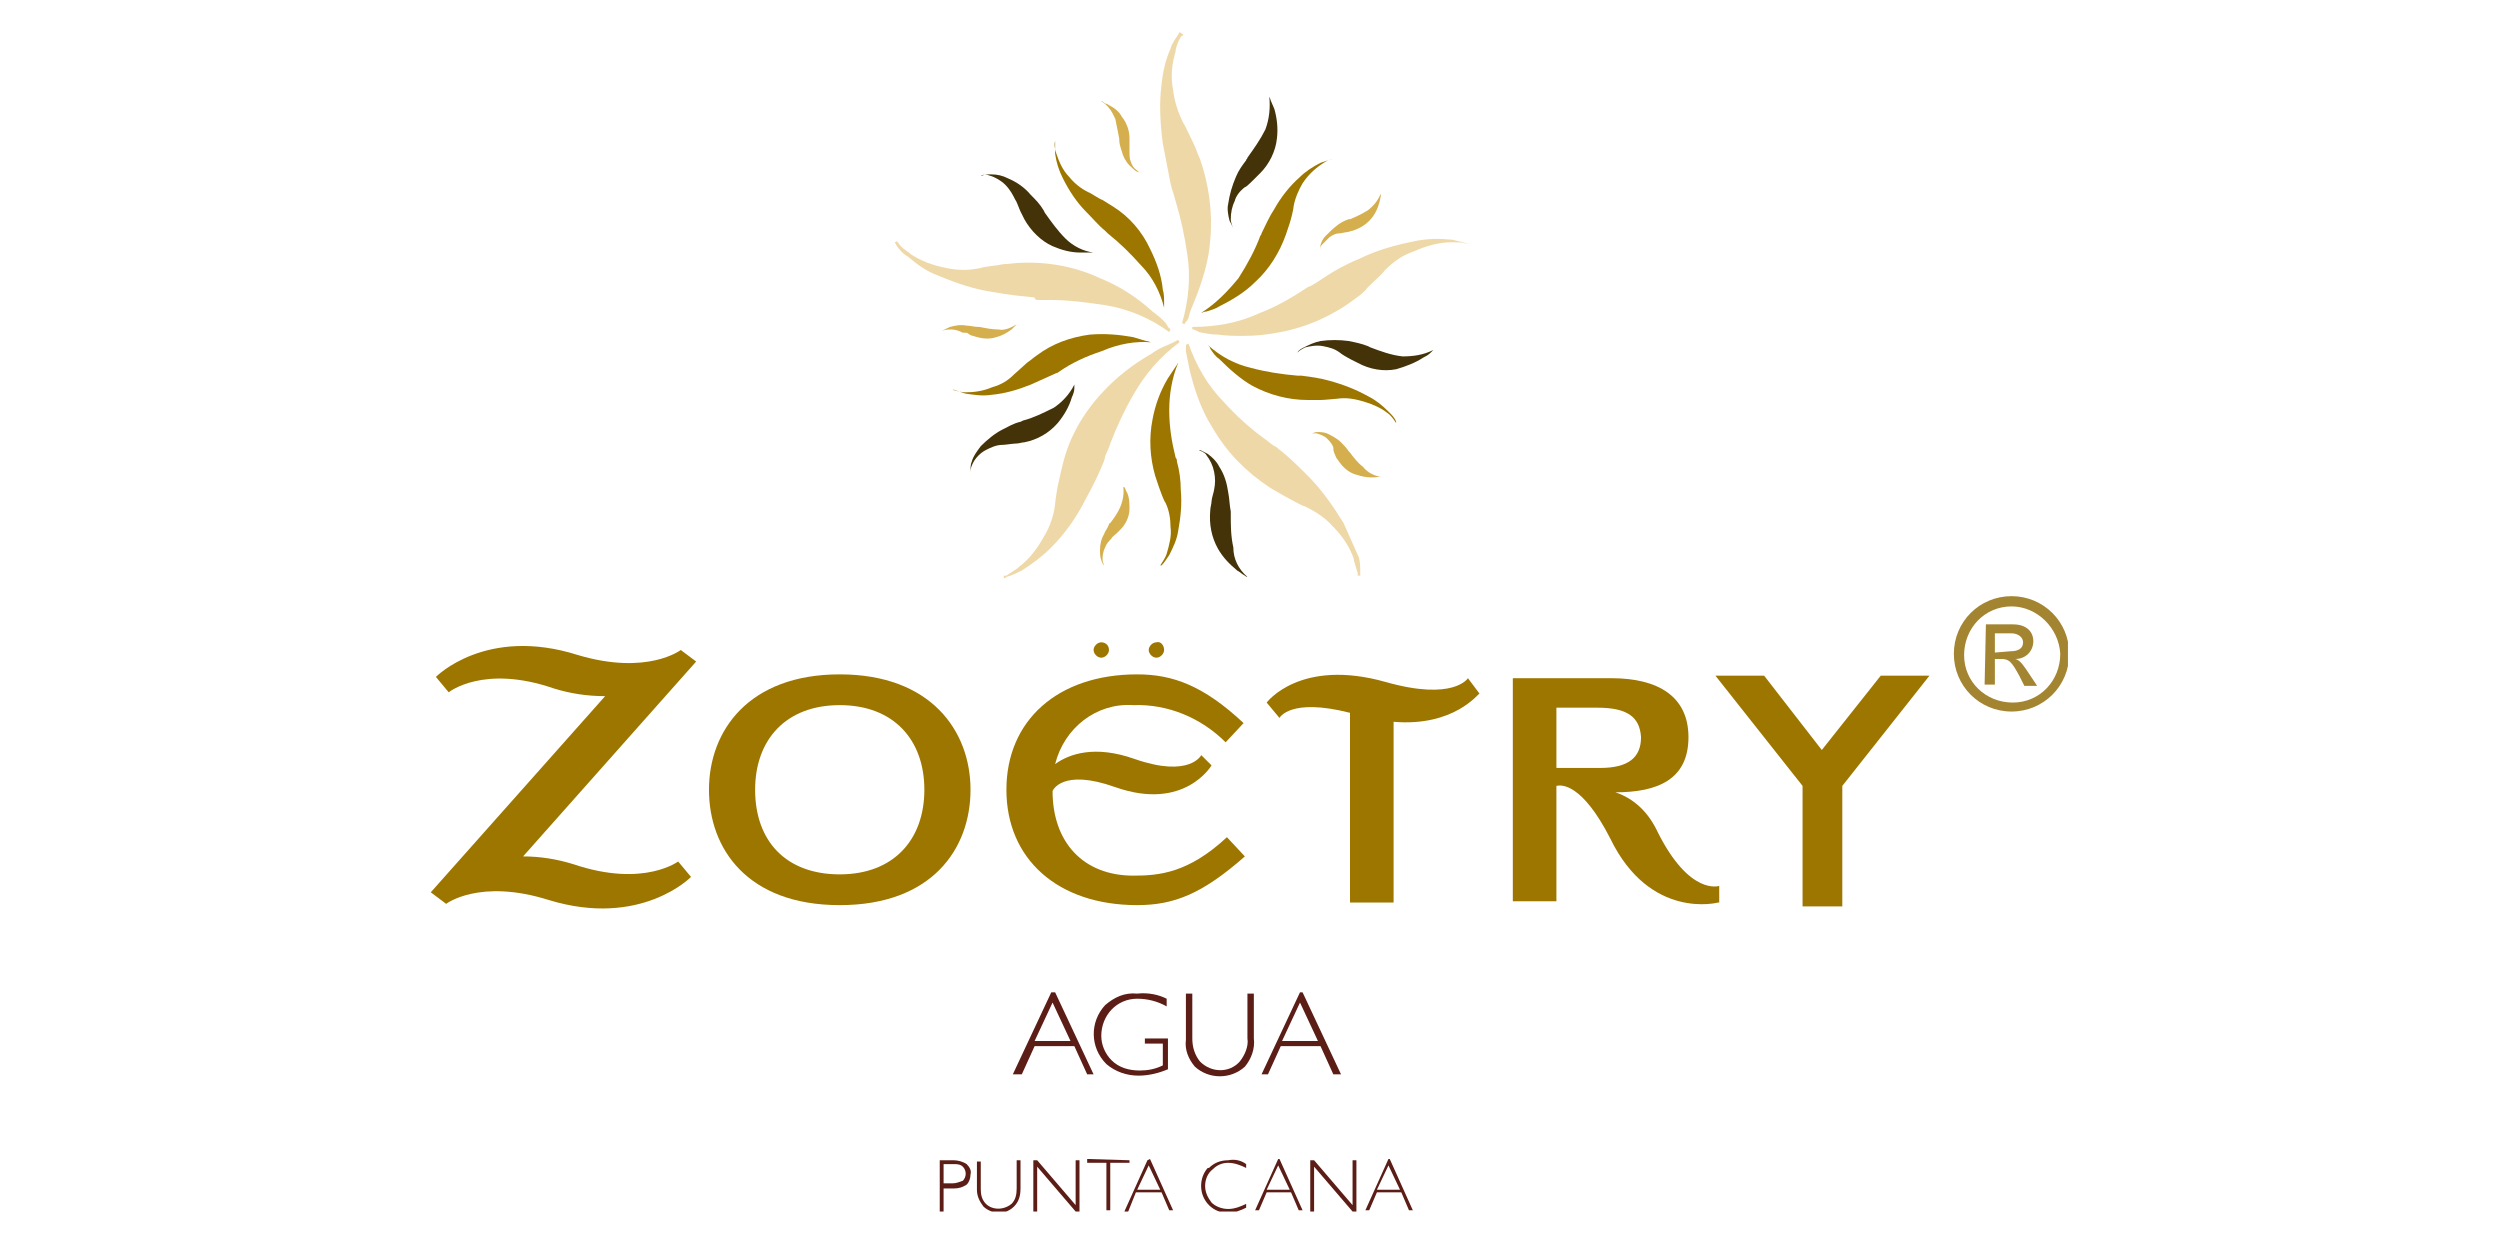 <?xml version="1.0" encoding="utf-8"?>
<!-- Generator: Adobe Illustrator 26.2.1, SVG Export Plug-In . SVG Version: 6.00 Build 0)  -->
<svg version="1.1" id="Logo-PUJ-Zoetry-Agua-Punta-Cana"
	 xmlns="http://www.w3.org/2000/svg" xmlns:xlink="http://www.w3.org/1999/xlink" x="0px" y="0px" viewBox="0 0 195 97"
	 style="enable-background:new 0 0 195 97;" xml:space="preserve">
<style type="text/css">
	.st0{fill:#5B1D15;}
	.st1{clip-path:url(#SVGID_00000109023480076453345700000010921616023421285522_);}
	.st2{fill:#9D7600;}
	.st3{fill:#EFD8A7;}
	.st4{fill:#D5AF4E;}
	.st5{fill:#443208;}
	.st6{fill:#A38431;}
</style>
<g>
	<path id="Path_21181" class="st0" d="M82.3,77.4l3,6.4h-0.5l-1-2.2h-3.1l-1,2.2H79l3-6.4H82.3z M83.5,81.2l-1.4-3l-1.4,3H83.5z"/>
	<g id="Group_11704">
		<g>
			<defs>
				<rect id="SVGID_1_" x="33.6" y="2.5" width="127.7" height="92"/>
			</defs>
			<clipPath id="SVGID_00000034071727493817547600000013722371192708263607_">
				<use xlink:href="#SVGID_1_"  style="overflow:visible;"/>
			</clipPath>
			<g id="Group_11703" style="clip-path:url(#SVGID_00000034071727493817547600000013722371192708263607_);">
				<path id="Path_21182" class="st0" d="M91,77.9v0.6c-0.7-0.4-1.5-0.6-2.3-0.6c-1.6,0-2.8,1.3-2.8,2.9c0,0.7,0.3,1.4,0.8,1.9
					c0.6,0.6,1.4,0.8,2.2,0.8c0.6,0,1.2-0.1,1.8-0.4v-1.7h-1.4v-0.4h1.8v2.4c-0.7,0.3-1.5,0.5-2.3,0.5c-0.9,0-1.8-0.3-2.5-0.9
					c-1.3-1.3-1.3-3.3-0.1-4.6l0,0c0.7-0.6,1.5-1,2.5-0.9C89.6,77.4,90.4,77.6,91,77.9"/>
				<path id="Path_21183" class="st0" d="M97.3,77.5h0.5v3.5c0.1,0.8-0.2,1.6-0.7,2.2c-1.1,1-2.8,1-3.9,0c-0.5-0.6-0.8-1.3-0.7-2.1
					v-3.6H93V81c0,0.7,0.2,1.3,0.6,1.8c0.9,0.9,2.3,0.9,3.1,0l0,0c0.4-0.5,0.7-1.2,0.6-1.8L97.3,77.5z"/>
				<path id="Path_21184" class="st0" d="M101.6,77.4l3,6.4H104l-1-2.2h-3.1l-1,2.2h-0.5l3-6.4H101.6z M102.8,81.2l-1.4-3l-1.4,3
					H102.8z"/>
				<path id="Path_21185" class="st0" d="M73.3,90.5h1.1c0.3,0,0.7,0.1,1,0.3c0.2,0.2,0.4,0.5,0.3,0.8c0,0.3-0.1,0.6-0.3,0.8
					c-0.3,0.2-0.6,0.3-1,0.3h-0.8v1.9h-0.3V90.5z M73.6,90.7v1.6h0.7c0.3,0,0.5-0.1,0.8-0.2c0.3-0.3,0.3-0.8,0-1.1c0,0,0,0,0,0l0,0
					c-0.2-0.2-0.5-0.2-0.7-0.2H73.6z"/>
				<path id="Path_21186" class="st0" d="M79.3,90.5h0.3v2.2c0,0.5-0.1,1-0.5,1.4c-0.3,0.3-0.7,0.5-1.2,0.5c-0.4,0-0.9-0.2-1.2-0.5
					c-0.3-0.4-0.5-0.8-0.5-1.3v-2.2h0.3v2.2c0,0.4,0.1,0.8,0.4,1.1c0.5,0.5,1.4,0.5,2,0c0.3-0.3,0.4-0.7,0.4-1.2L79.3,90.5z"/>
				<path id="Path_21187" class="st0" d="M84.2,90.5v4h-0.3l-3-3.5v3.5h-0.3v-4h0.3l3,3.5v-3.5L84.2,90.5z"/>
				<path id="Path_21188" class="st0" d="M88.1,90.5v0.2h-1.5v3.7h-0.3v-3.7h-1.5v-0.3L88.1,90.5z"/>
				<path id="Path_21189" class="st0" d="M89.7,90.4l1.8,4h-0.3l-0.6-1.4h-2L88,94.5h-0.3l1.8-4L89.7,90.4z M90.5,92.8l-0.9-1.9
					l-0.9,1.9H90.5z"/>
				<path id="Path_21190" class="st0" d="M97.2,90.8v0.3c-0.4-0.2-0.9-0.4-1.4-0.4c-0.5,0-0.9,0.2-1.2,0.5C94.2,91.5,94,92,94,92.5
					c0,0.5,0.2,0.9,0.5,1.3c0.3,0.3,0.8,0.5,1.3,0.5c0.5,0,1-0.2,1.4-0.4v0.3c-0.4,0.2-0.9,0.4-1.4,0.4c-0.6,0-1.1-0.2-1.5-0.6
					c-0.8-0.8-0.8-2.1-0.1-2.9l0.1,0c0.4-0.4,0.9-0.6,1.5-0.6C96.3,90.4,96.8,90.5,97.2,90.8"/>
				<path id="Path_21191" class="st0" d="M99.8,90.4l1.8,4h-0.3l-0.6-1.4h-1.9l-0.6,1.4h-0.3l1.8-4L99.8,90.4z M100.6,92.8l-0.9-1.9
					l-0.9,1.9L100.6,92.8z"/>
				<path id="Path_21192" class="st0" d="M105.8,90.5v4h-0.3l-3-3.5v3.5h-0.3v-4h0.3l3,3.5v-3.5L105.8,90.5z"/>
				<path id="Path_21193" class="st0" d="M108.4,90.4l1.8,4h-0.3l-0.6-1.4h-1.9l-0.6,1.4h-0.3l1.8-4L108.4,90.4z M109.2,92.8
					l-0.9-1.9l-0.9,1.9L109.2,92.8z"/>
				<path id="Path_21194" class="st2" d="M133.8,52.7h3.8l4.5,5.8l4.6-5.8h3.8l-6.8,8.6v9.4h-3.1v-9.4L133.8,52.7z"/>
				<path id="Path_21195" class="st2" d="M86.5,50.7c0,0.3-0.3,0.6-0.6,0.6s-0.6-0.3-0.6-0.6c0-0.3,0.3-0.6,0.6-0.6c0,0,0,0,0,0
					C86.2,50.1,86.5,50.3,86.5,50.7C86.5,50.7,86.5,50.7,86.5,50.7"/>
				<path id="Path_21196" class="st2" d="M90.8,50.7c0,0.3-0.3,0.6-0.6,0.6s-0.6-0.3-0.6-0.6c0-0.3,0.3-0.6,0.6-0.6c0,0,0,0,0,0
					C90.5,50,90.8,50.3,90.8,50.7C90.8,50.7,90.8,50.7,90.8,50.7"/>
				<path id="Path_21197" class="st2" d="M65.5,70.6c-7.2,0-10.2-4.4-10.2-9c0-4.6,3.1-9,10.2-9s10.2,4.4,10.2,9
					C75.7,66.2,72.7,70.6,65.5,70.6 M65.5,55c-4.2,0-6.6,2.7-6.6,6.6c0,4,2.4,6.6,6.6,6.6s6.6-2.7,6.6-6.6
					C72.1,57.7,69.7,55,65.5,55"/>
				<path id="Path_21198" class="st2" d="M88.7,70.6c-6.2,0-10.2-3.6-10.2-9s4-9,10.2-9c2.8,0,5.2,0.9,8.3,3.8l-1.4,1.5
					c-1.9-1.9-4.5-3-7.2-2.9c-2.9-0.2-5.4,1.8-6.1,4.6c1.1-0.8,3.1-1.5,6.2-0.4c4.3,1.5,5.2-0.3,5.2-0.3l0.8,0.8
					c0,0-2.1,3.6-7.5,1.7c-4.2-1.5-4.9,0.3-4.9,0.3c0,4,2.4,6.6,6.3,6.6c2,0,4.3-0.2,7.3-3l1.4,1.5C93.8,69.7,91.6,70.6,88.7,70.6"
					/>
				<path id="Path_21199" class="st2" d="M108.7,56.3v14.1h-3.4V55.6c-4.7-1.2-5.5,0.4-5.5,0.4l-1-1.2c0,0,2.6-3.5,9.3-1.6
					c5.3,1.5,6.4-0.3,6.4-0.3l0.9,1.2C115.3,54.1,113.4,56.7,108.7,56.3"/>
				<path id="Path_21200" class="st2" d="M134,70.4c0,0-5.3,1.4-8.4-5c-2.2-4.3-3.8-4.2-4.2-4.1v9h-3.4V52.9h7.7c3.6,0,6,1.4,6,4.6
					c0,3.3-2.4,4.3-5.7,4.3c1.5,0.5,2.6,1.6,3.3,3.1c2.5,5,4.8,4.2,4.8,4.2V70.4z M124.6,55.2h-3.2v4.7h3.4c2.2,0,3.2-0.8,3.2-2.4
					C127.9,55.9,126.9,55.2,124.6,55.2"/>
				<path id="Path_21201" class="st2" d="M44.7,67.4c-1.3-0.4-2.6-0.6-3.9-0.6l13.5-15.2l-1.2-0.9c0,0-2.6,2-8,0.4
					C37.9,48.8,34,52.8,34,52.8l1,1.2c0,0,2.7-2.2,8.2-0.3c1.3,0.4,2.6,0.6,4,0.6L33.6,69.6l1.2,0.9c0,0,2.6-2,8-0.3
					c7.2,2.2,11.1-1.8,11.1-1.8l-1-1.2C53,67.1,50.3,69.3,44.7,67.4"/>
				<path id="Path_21202" class="st3" d="M93.2,23.4c0.6-1.5,1.1-3.1,1.2-4.7c0.2-2.1-0.1-4.3-0.8-6.3c-0.2-0.4-0.3-0.8-0.5-1.2
					c-0.2-0.4-0.7-1.5-0.8-1.6c-0.4-0.8-0.7-1.7-0.8-2.6c-0.2-1-0.1-2,0.2-3l0-0.1c0.1-0.4,0.2-0.7,0.4-1c0,0,0-0.1,0.1-0.1
					s0,0,0.1-0.1L92,2.5c0,0.1-0.1,0.1-0.1,0.2c-0.2,0.3-0.5,0.7-0.6,1.1c-0.4,0.9-0.6,1.8-0.7,2.8c-0.2,1.5-0.1,3.1,0.1,4.6
					c0.2,1,0.4,2.1,0.6,3.1l0.1,0.4c0.1,0.3,0.2,0.6,0.3,1c0.4,1.3,0.7,2.7,0.9,4.1c0.3,1.8,0.1,3.7-0.4,5.4l0.2,0.1
					c0-0.1,0.1-0.2,0.2-0.3c0-0.1,0.1-0.1,0.1-0.2C92.8,24.3,93,23.9,93.2,23.4"/>
				<path id="Path_21203" class="st3" d="M81,23.4c0.3,0,0.7,0,1,0c1.4,0,2.8,0.2,4.2,0.4c1.8,0.3,3.5,1,5,2.1l0.1-0.2l0,0
					c-0.1-0.1-0.2-0.2-0.2-0.2c0-0.1-0.1-0.1-0.1-0.2c-0.3-0.4-0.7-0.7-1.1-1c-1.2-1.1-2.6-2-4.1-2.6c-1.9-0.9-4.1-1.3-6.2-1.2
					c-0.4,0-0.9,0.1-1.3,0.1c-0.4,0.1-1.6,0.2-1.8,0.3c-0.9,0.2-1.8,0.2-2.7,0c-1-0.2-1.9-0.5-2.8-1.1l-0.1-0.1
					c-0.3-0.2-0.6-0.4-0.8-0.7c0,0,0-0.1-0.1-0.1s0,0,0-0.1l-0.2,0.1c0,0.1,0.1,0.1,0.1,0.2c0.2,0.3,0.5,0.7,0.9,0.9
					c0.7,0.6,1.5,1.2,2.4,1.5c1.4,0.6,2.9,1.1,4.4,1.3c1,0.2,2.1,0.3,3.1,0.4C80.7,23.4,80.9,23.4,81,23.4"/>
				<path id="Path_21204" class="st3" d="M91.3,26.8c-0.1,0-0.1,0.1-0.2,0.1c-0.5,0.2-0.9,0.4-1.3,0.7c-1.4,0.8-2.7,1.8-3.8,3
					c-1.5,1.6-2.6,3.5-3.1,5.6c-0.1,0.4-0.2,0.8-0.3,1.3c-0.1,0.3-0.3,1.6-0.3,1.8c-0.1,0.9-0.4,1.8-0.9,2.6
					c-0.5,0.9-1.1,1.7-1.9,2.3l-0.1,0.1c-0.3,0.2-0.6,0.4-0.9,0.6l-0.1,0l-0.1,0l0,0.2c0.1,0,0.1,0,0.2-0.1c0.4-0.1,0.8-0.3,1.2-0.5
					c0.8-0.5,1.6-1.1,2.3-1.8c1.1-1.1,2-2.4,2.7-3.8c0.5-0.9,1-1.9,1.4-2.9c0-0.1,0.1-0.2,0.1-0.4c0.1-0.3,0.3-0.6,0.4-1
					c0.5-1.3,1.1-2.6,1.8-3.8c0.9-1.6,2.1-3,3.6-4.1l0,0l-0.1-0.2C91.5,26.7,91.4,26.8,91.3,26.8"/>
				<path id="Path_21205" class="st3" d="M104.8,40.8c-0.8-1.3-1.7-2.6-2.8-3.7c-0.7-0.7-1.5-1.5-2.3-2.1c-0.1-0.1-0.2-0.2-0.3-0.2
					c-0.3-0.2-0.5-0.4-0.8-0.6c-1.1-0.8-2.2-1.8-3.1-2.8c-1.3-1.3-2.2-2.9-2.8-4.6l-0.2,0.1c0,0.1,0,0.2,0,0.3c0,0.1,0,0.2,0,0.2
					c0.1,0.5,0.2,1,0.3,1.5c0.4,1.6,0.9,3.1,1.8,4.5c1.1,1.9,2.6,3.4,4.4,4.6c0.3,0.2,0.7,0.4,1.2,0.7c0.4,0.2,1.4,0.8,1.6,0.8
					c0.8,0.4,1.6,0.9,2.2,1.6c0.7,0.7,1.3,1.6,1.6,2.5l0,0.1c0.1,0.3,0.2,0.7,0.3,1c0,0,0,0.1,0,0.1s0,0.1,0,0.1l0.2,0
					c0-0.1,0-0.2,0-0.2c0-0.4,0-0.8-0.1-1.2C105.6,42.6,105.2,41.7,104.8,40.8"/>
				<path id="Path_21206" class="st3" d="M114.5,19c-0.4-0.1-0.8-0.2-1.2-0.3c-1-0.1-1.9-0.1-2.9,0.1c-1.5,0.3-3,0.7-4.4,1.4
					c-1,0.4-1.9,0.9-2.8,1.5l-0.3,0.2c-0.3,0.2-0.6,0.4-0.9,0.5c-1.2,0.8-2.4,1.5-3.7,2c-1.7,0.8-3.5,1.1-5.3,1.1l0,0.2
					c0.1,0,0.2,0,0.3,0.1c0.1,0,0.1,0,0.2,0.1c0.5,0.1,1,0.2,1.5,0.2c0.7,0.1,1.3,0.1,2,0.1c1,0,1.9-0.1,2.9-0.3
					c2.1-0.4,4.1-1.3,5.8-2.6c0.3-0.2,0.7-0.5,1-0.9c0.3-0.3,1.2-1.1,1.3-1.3c0.7-0.7,1.4-1.2,2.3-1.5c0.9-0.4,1.9-0.7,2.9-0.7h0.1
					c0.4,0,0.7,0,1.1,0.1l0.1,0c0,0,0,0,0.1,0l0.1-0.2C114.6,19,114.6,19,114.5,19"/>
				<path id="Path_21207" class="st2" d="M90.8,24c0-0.1,0-0.3,0-0.4c0-0.3,0-0.7-0.1-1c-0.1-1.1-0.5-2.2-1-3.2
					c-0.6-1.3-1.6-2.5-2.9-3.3c-0.3-0.2-0.5-0.3-0.8-0.5c-0.3-0.1-1-0.6-1.1-0.6c-0.6-0.3-1.1-0.7-1.5-1.2c-0.5-0.5-0.8-1.2-1-1.8
					c-0.1-0.3-0.2-0.7-0.1-1c0,0,0,0,0,0.1c0,0.3,0,0.6,0,0.9c0.1,0.7,0.3,1.3,0.6,1.9c0.5,1,1.1,1.9,1.8,2.6c0.5,0.5,1,1.1,1.5,1.5
					l0.2,0.2c1,0.8,1.8,1.6,2.6,2.5C89.9,21.6,90.5,22.8,90.8,24"/>
				<path id="Path_21208" class="st2" d="M89.8,26.7c-0.1,0-0.2-0.1-0.4-0.1c-0.3-0.1-0.7-0.2-1-0.3c-1.1-0.2-2.2-0.3-3.4-0.2
					c-1.5,0.2-2.9,0.7-4.1,1.6c-0.3,0.2-0.5,0.4-0.8,0.6c-0.2,0.2-0.9,0.8-1,0.9c-0.5,0.5-1,0.8-1.7,1c-0.7,0.3-1.4,0.4-2.1,0.4
					c-0.3,0-0.7-0.1-1-0.2l0.1,0c0.3,0.1,0.6,0.2,0.9,0.3c0.7,0.1,1.3,0.2,2,0.1c1.1-0.1,2.1-0.4,3.1-0.8c0.7-0.3,1.3-0.6,2-0.9
					c0.1,0,0.2-0.1,0.2-0.1c1-0.7,2.1-1.2,3.3-1.6C87.3,26.8,88.6,26.6,89.8,26.7"/>
				<path id="Path_21209" class="st2" d="M91.9,28.3c-0.1,0.1-0.1,0.2-0.2,0.3c-0.2,0.3-0.4,0.6-0.6,0.9c-0.6,1-1,2.1-1.2,3.2
					c-0.3,1.5-0.2,3,0.2,4.4c0.1,0.3,0.2,0.6,0.3,0.9c0.1,0.3,0.4,1.1,0.5,1.2c0.3,0.6,0.4,1.3,0.4,1.9c0.1,0.7-0.1,1.4-0.3,2.1
					c-0.1,0.3-0.3,0.6-0.5,0.9l0.1,0c0.2-0.2,0.4-0.5,0.6-0.8c0.3-0.6,0.6-1.2,0.7-1.9c0.2-1.1,0.3-2.1,0.2-3.2
					c0-0.7-0.1-1.5-0.3-2.2c0-0.1,0-0.2-0.1-0.3c-0.3-1.2-0.5-2.4-0.5-3.7C91.2,30.8,91.4,29.5,91.9,28.3"/>
				<path id="Path_21210" class="st2" d="M94.2,26.9c0.1,0.1,0.2,0.2,0.2,0.3c0.2,0.3,0.4,0.6,0.7,0.8c0.8,0.8,1.7,1.6,2.6,2.1
					c1.3,0.7,2.8,1.1,4.3,1.1c0.3,0,0.6,0,1,0c0.3,0,1.2-0.1,1.3-0.1c0.7-0.1,1.3,0,2,0.2c0.7,0.2,1.4,0.5,1.9,0.9
					c0.3,0.2,0.5,0.5,0.7,0.8c0,0,0,0,0-0.1c-0.1-0.3-0.3-0.5-0.6-0.8c-0.5-0.5-1-0.9-1.6-1.2c-0.9-0.5-1.9-0.9-3-1.2
					c-0.7-0.2-1.4-0.3-2.2-0.4l-0.3,0c-1.2-0.1-2.5-0.3-3.6-0.6C96.3,28.4,95.2,27.8,94.2,26.9"/>
				<path id="Path_21211" class="st2" d="M93.7,24.4c0.1,0,0.2-0.1,0.4-0.1c0.3-0.1,0.7-0.2,1-0.4c1-0.5,2-1.1,2.8-1.9
					c1.1-1,1.9-2.3,2.4-3.7c0.1-0.3,0.2-0.6,0.3-0.9c0.1-0.3,0.3-1.1,0.3-1.3c0.1-0.6,0.4-1.3,0.7-1.8c0.4-0.6,0.9-1.1,1.5-1.5
					c0.3-0.2,0.6-0.4,0.9-0.4l-0.1,0c-0.3,0.1-0.6,0.2-0.9,0.3c-0.6,0.3-1.2,0.7-1.6,1.1c-0.8,0.7-1.5,1.6-2,2.5
					c-0.4,0.6-0.7,1.3-1,1.9c0,0.1-0.1,0.2-0.1,0.2c-0.4,1.1-1,2.2-1.7,3.3C95.7,22.8,94.8,23.7,93.7,24.4"/>
				<path id="Path_21212" class="st4" d="M79.3,25.3c0,0-0.1,0.1-0.1,0.1c-0.1,0.1-0.2,0.2-0.3,0.3c-0.4,0.3-0.8,0.5-1.2,0.6
					c-0.6,0.2-1.2,0.1-1.8-0.1c-0.1,0-0.3-0.1-0.4-0.2S75,26,75,25.9c-0.2-0.1-0.5-0.2-0.8-0.2c-0.3,0-0.6,0-0.8,0.2
					c-0.1,0.1-0.2,0.2-0.3,0.3c0,0,0,0,0,0c0.1-0.1,0.2-0.2,0.3-0.3c0.2-0.2,0.5-0.3,0.7-0.4c0.4-0.1,0.8-0.2,1.3-0.1
					c0.3,0,0.6,0.1,0.9,0.1l0.1,0c0.5,0.1,1,0.2,1.5,0.2C78.3,25.8,78.8,25.6,79.3,25.3"/>
				<path id="Path_21213" class="st4" d="M107.7,37.2c-0.1,0-0.1,0-0.2,0c-0.6,0.1-1.2,0-1.8-0.2c-0.6-0.2-1-0.6-1.4-1.2
					c-0.1-0.1-0.1-0.2-0.2-0.4S104,35,104,34.9c-0.1-0.3-0.3-0.5-0.5-0.7c-0.2-0.2-0.5-0.3-0.8-0.4c-0.1,0-0.3,0-0.4,0l0,0
					c0.1,0,0.3-0.1,0.4-0.1c0.3,0,0.5,0,0.8,0.1c0.4,0.2,0.8,0.4,1.1,0.7c0.2,0.2,0.4,0.4,0.6,0.7l0.1,0.1c0.3,0.4,0.6,0.8,1,1.1
					C106.7,36.9,107.2,37.1,107.7,37.2"/>
				<path id="Path_21214" class="st4" d="M107.7,15.1c0,0.1,0,0.1,0,0.2c-0.1,0.6-0.3,1.2-0.7,1.7c-0.4,0.5-0.9,0.8-1.5,1
					c-0.1,0-0.3,0.1-0.4,0.1s-0.5,0.1-0.6,0.1c-0.3,0-0.5,0.1-0.8,0.3c-0.2,0.2-0.4,0.4-0.6,0.6c-0.1,0.1-0.1,0.3-0.1,0.4
					c0,0,0,0,0,0c0-0.1,0-0.3,0-0.4c0.1-0.3,0.2-0.5,0.4-0.7c0.3-0.3,0.6-0.6,1-0.9c0.3-0.2,0.5-0.3,0.8-0.4l0.1,0
					c0.5-0.2,0.9-0.4,1.4-0.7C107.2,16,107.5,15.6,107.7,15.1"/>
				<path id="Path_21215" class="st4" d="M87.6,37.9c0,0.1,0,0.1,0.1,0.1c0.1,0.1,0.1,0.3,0.2,0.4c0.2,0.4,0.2,0.9,0.2,1.3
					c0,0.6-0.3,1.2-0.7,1.6c-0.1,0.1-0.2,0.2-0.3,0.3s-0.4,0.3-0.4,0.4c-0.2,0.2-0.4,0.4-0.5,0.7C86,43.1,86,43.4,86,43.7
					c0,0.1,0.1,0.3,0.1,0.4c0,0,0,0,0,0c-0.1-0.1-0.1-0.2-0.2-0.4c-0.1-0.3-0.1-0.5-0.1-0.8c0-0.4,0.1-0.9,0.3-1.2
					c0.1-0.3,0.3-0.5,0.4-0.8c0,0,0-0.1,0.1-0.1c0.3-0.4,0.6-0.8,0.8-1.3C87.6,39,87.7,38.4,87.6,37.9"/>
				<path id="Path_21216" class="st4" d="M85.9,7.9c0.1,0,0.1,0,0.2,0.1c0.1,0.1,0.3,0.1,0.4,0.2c0.4,0.2,0.8,0.5,1,0.9
					c0.4,0.5,0.6,1.1,0.6,1.7c0,0.1,0,0.3,0,0.4s0,0.5,0,0.6c0,0.3,0,0.6,0.1,0.8c0.1,0.3,0.2,0.5,0.5,0.7c0.1,0.1,0.2,0.2,0.4,0.2
					c0,0,0,0,0,0c-0.1,0-0.3-0.1-0.4-0.1c-0.2-0.1-0.4-0.3-0.6-0.5c-0.3-0.3-0.5-0.7-0.6-1.1c-0.1-0.3-0.2-0.6-0.2-0.9
					c0,0,0-0.1,0-0.1c-0.1-0.5-0.2-1-0.3-1.5C86.7,8.6,86.4,8.2,85.9,7.9"/>
				<path id="Path_21217" class="st5" d="M85.3,19.7c-0.1,0-0.2,0-0.3,0c-0.2,0-0.5,0-0.7,0c-0.8,0-1.5-0.2-2.2-0.5
					c-0.9-0.4-1.7-1.2-2.2-2.1c-0.1-0.2-0.2-0.4-0.3-0.6c-0.1-0.2-0.3-0.8-0.4-0.9c-0.2-0.4-0.4-0.8-0.8-1.2
					c-0.3-0.3-0.8-0.6-1.2-0.7c-0.2-0.1-0.5-0.1-0.7,0l0.1,0c0.2-0.1,0.4-0.1,0.7-0.1c0.5,0,0.9,0.1,1.3,0.3
					c0.7,0.3,1.3,0.7,1.8,1.3c0.4,0.4,0.7,0.7,1,1.2l0.1,0.2c0.5,0.7,1,1.4,1.6,2C83.7,19.2,84.5,19.6,85.3,19.7"/>
				<path id="Path_21218" class="st5" d="M111.8,27.3c-0.1,0.1-0.1,0.1-0.2,0.2c-0.2,0.2-0.4,0.3-0.6,0.4c-0.6,0.4-1.4,0.7-2.1,0.9
					c-1,0.2-2.1,0-3-0.5c-0.2-0.1-0.4-0.2-0.6-0.3s-0.7-0.4-0.8-0.5c-0.4-0.3-0.8-0.4-1.3-0.5c-0.5-0.1-1,0-1.4,0.1
					c-0.2,0.1-0.4,0.2-0.6,0.4l0,0c0.1-0.2,0.3-0.3,0.5-0.4c0.4-0.2,0.8-0.4,1.3-0.5c0.7-0.1,1.5-0.1,2.2,0c0.5,0.1,1,0.2,1.5,0.4
					l0.2,0.1c0.8,0.3,1.6,0.6,2.5,0.7C110.2,27.8,111,27.7,111.8,27.3"/>
				<path id="Path_21219" class="st5" d="M99,7.5c0,0.1,0.1,0.2,0.1,0.3c0.1,0.2,0.2,0.5,0.3,0.7c0.2,0.7,0.3,1.5,0.2,2.3
					c-0.1,1-0.6,2-1.3,2.7c-0.2,0.2-0.3,0.3-0.5,0.5s-0.6,0.6-0.7,0.6c-0.4,0.3-0.7,0.7-0.8,1.1c-0.2,0.4-0.3,0.9-0.3,1.4
					c0,0.2,0.1,0.5,0.2,0.7l0,0c-0.1-0.2-0.2-0.4-0.3-0.6c-0.1-0.4-0.2-0.9-0.1-1.3c0.1-0.7,0.3-1.4,0.6-2.1
					c0.2-0.5,0.5-0.9,0.8-1.3c0-0.1,0.1-0.1,0.1-0.2c0.5-0.7,1-1.4,1.4-2.2C99,9.3,99.1,8.4,99,7.5"/>
				<path id="Path_21220" class="st5" d="M83.8,30c0,0.1,0,0.2,0,0.3c0,0.2-0.1,0.5-0.2,0.7c-0.2,0.7-0.6,1.4-1.1,2
					c-0.7,0.8-1.6,1.3-2.6,1.5c-0.2,0-0.4,0.1-0.7,0.1c-0.2,0-0.8,0.1-1,0.1c-0.5,0-0.9,0.2-1.3,0.4c-0.4,0.2-0.8,0.6-1,1
					c-0.1,0.2-0.2,0.4-0.2,0.7c0,0,0,0,0-0.1c0-0.2,0-0.5,0.1-0.7c0.1-0.4,0.4-0.8,0.7-1.2c0.5-0.5,1.1-1,1.7-1.3
					c0.4-0.2,0.9-0.5,1.4-0.6l0.2-0.1c0.8-0.2,1.6-0.6,2.4-1C82.8,31.4,83.4,30.8,83.8,30"/>
				<path id="Path_21221" class="st5" d="M97.3,45c-0.1,0-0.2-0.1-0.2-0.1c-0.2-0.1-0.4-0.3-0.6-0.4c-0.6-0.5-1.1-1-1.5-1.7
					c-0.5-0.9-0.7-1.9-0.6-3c0-0.2,0.1-0.5,0.1-0.7c0-0.2,0.2-0.8,0.2-0.9c0.1-0.5,0.1-0.9,0-1.4c-0.1-0.5-0.3-0.9-0.6-1.3
					c-0.1-0.2-0.4-0.3-0.6-0.4l0.1,0c0.2,0.1,0.4,0.2,0.6,0.3c0.4,0.3,0.7,0.6,0.9,1c0.4,0.6,0.6,1.3,0.7,2c0.1,0.5,0.1,1,0.2,1.5
					c0,0.1,0,0.1,0,0.2c0,0.9,0,1.7,0.2,2.6C96.2,43.6,96.6,44.4,97.3,45"/>
				<path id="Path_21222" class="st6" d="M156.9,55.5c-2.5,0-4.5-2-4.5-4.5s2-4.5,4.5-4.5s4.5,2,4.5,4.5
					C161.4,53.5,159.4,55.5,156.9,55.5C156.9,55.5,156.9,55.5,156.9,55.5 M156.9,47.3c-2.1,0-3.7,1.7-3.7,3.8c0,2.1,1.7,3.7,3.8,3.7
					c2.1,0,3.7-1.7,3.7-3.8C160.6,49,158.9,47.3,156.9,47.3C156.9,47.3,156.9,47.3,156.9,47.3 M154.9,48.7h2.1
					c1.2,0,1.6,0.7,1.6,1.3c0,0.8-0.6,1.4-1.4,1.4c0,0,0,0,0,0v0c0.4,0.1,0.7,0.6,1.1,1.2l0.6,0.9h-1l-0.4-0.8
					c-0.6-1.1-0.8-1.3-1.4-1.3h-0.5v2h-0.8L154.9,48.7z M156.8,50.8c0.6,0,1-0.2,1-0.7c0-0.4-0.4-0.7-0.9-0.7h-1.3v1.5L156.8,50.8z"
					/>
			</g>
		</g>
	</g>
</g>
</svg>
